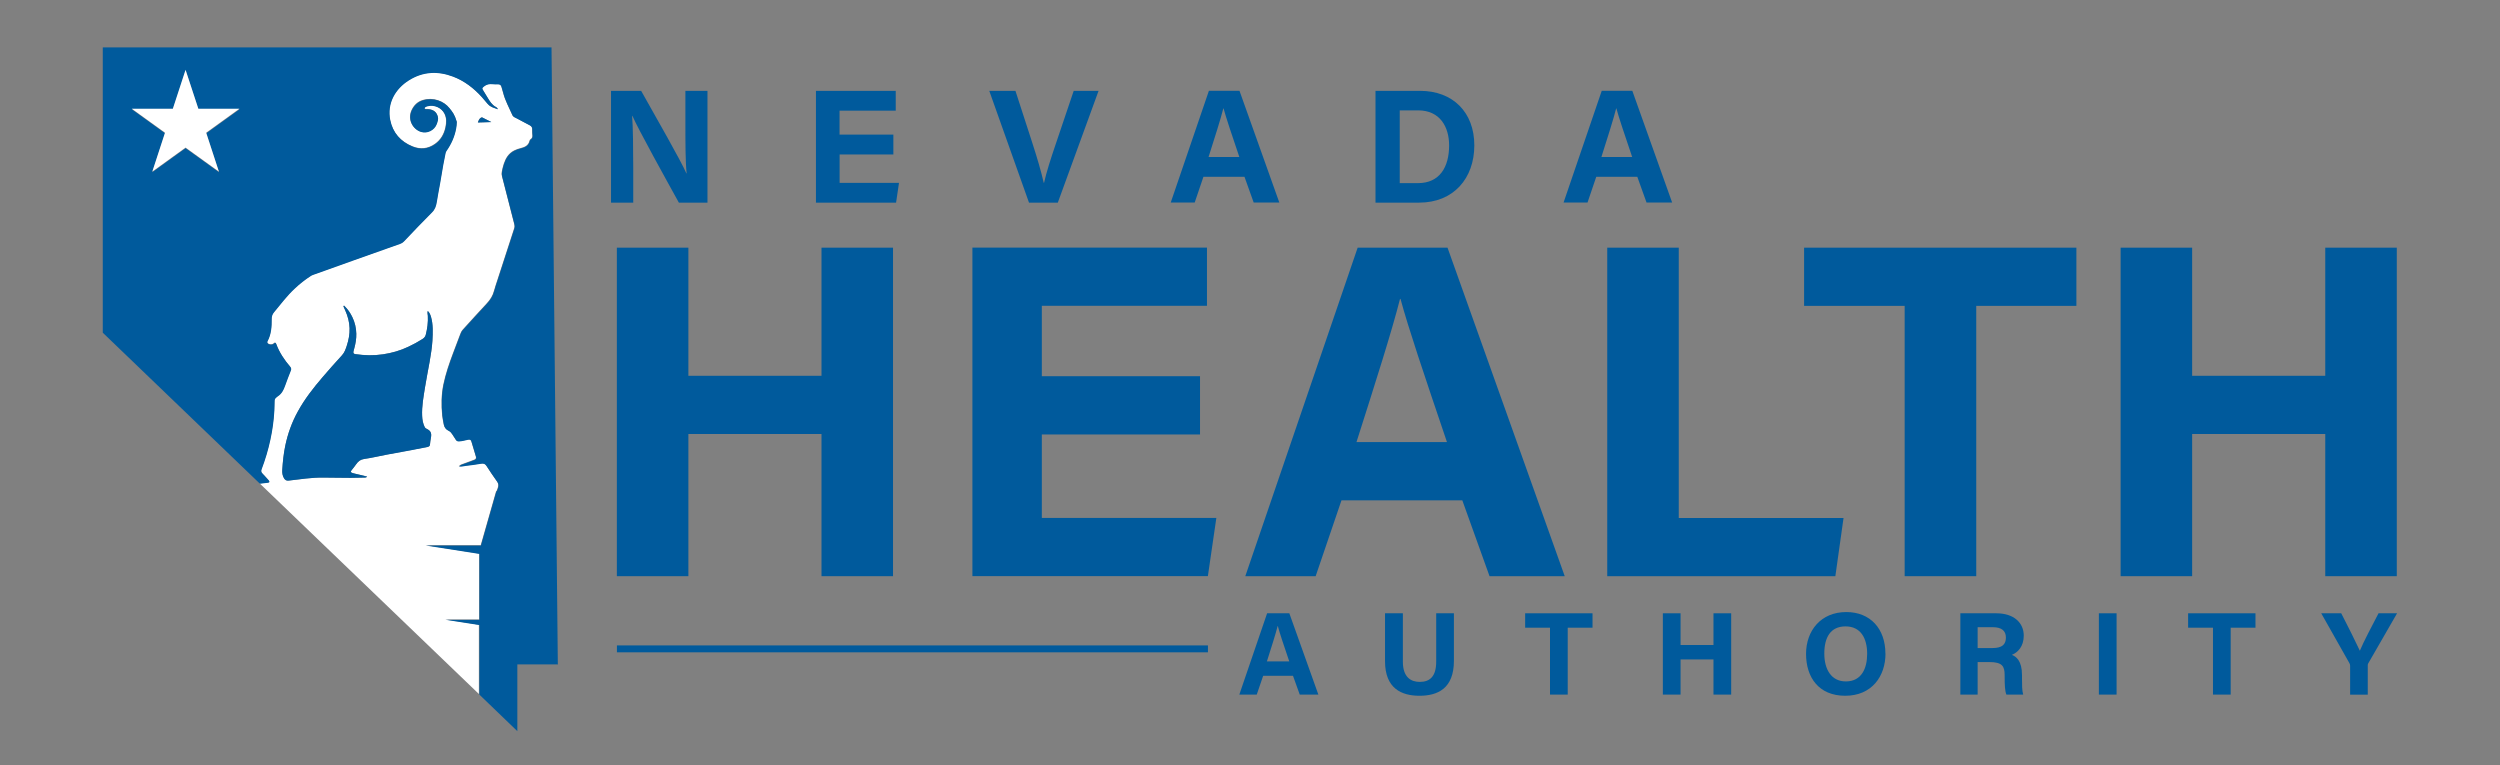 <svg width="183" height="56" xmlns="http://www.w3.org/2000/svg" xmlns:xlink="http://www.w3.org/1999/xlink" xml:space="preserve" overflow="hidden"><rect width="100%" height="100%" fill="#808080" stroke="none"/><g><path d="M34.83 53.593 32.377 53.209 34.83 53.209 34.83 48.383 30.943 47.773 34.941 47.773 36.057 43.83C36.112 43.79 36.137 43.714 36.188 43.547 36.238 43.381 36.228 43.245 36.127 43.103 35.86 42.725 35.597 42.341 35.35 41.947 35.249 41.791 35.128 41.755 34.951 41.786 34.583 41.846 34.214 41.897 33.841 41.942 33.679 41.962 33.523 42.013 33.346 41.983 33.422 41.937 33.467 41.877 33.548 41.852 33.856 41.745 34.159 41.624 34.461 41.513 34.578 41.473 34.623 41.392 34.588 41.281 34.477 40.907 34.361 40.534 34.255 40.16 34.214 40.029 34.133 40.004 34.007 40.029 33.79 40.075 33.573 40.14 33.351 40.15 33.25 40.155 33.179 40.13 33.124 40.039 33.043 39.908 32.957 39.777 32.871 39.646 32.801 39.529 32.72 39.434 32.589 39.373 32.397 39.282 32.281 39.121 32.245 38.904 32.21 38.691 32.16 38.48 32.139 38.267 32.064 37.51 32.074 36.753 32.225 36.001 32.387 35.214 32.649 34.446 32.932 33.694 33.109 33.23 33.28 32.765 33.457 32.296 33.497 32.19 33.548 32.089 33.623 31.998 34.209 31.357 34.779 30.701 35.375 30.07 35.633 29.792 35.819 29.494 35.91 29.131 35.976 28.884 36.062 28.641 36.137 28.399 36.546 27.127 36.955 25.855 37.369 24.583 37.404 24.472 37.404 24.376 37.379 24.265 37.076 23.094 36.778 21.918 36.481 20.741 36.455 20.646 36.45 20.545 36.471 20.444 36.506 20.242 36.556 20.045 36.617 19.848 36.753 19.439 36.96 19.081 37.369 18.874 37.52 18.798 37.677 18.738 37.843 18.702 38.156 18.626 38.419 18.495 38.495 18.142 38.505 18.096 38.545 18.066 38.581 18.036 38.666 17.975 38.702 17.89 38.697 17.788 38.691 17.632 38.671 17.471 38.676 17.314 38.687 17.163 38.616 17.082 38.495 17.016 38.192 16.855 37.884 16.698 37.581 16.527 37.455 16.456 37.293 16.416 37.233 16.269 37.001 15.729 36.713 15.219 36.566 14.644 36.531 14.502 36.481 14.361 36.445 14.215 36.41 14.068 36.319 14.008 36.173 14.013 36.041 14.018 35.91 14.013 35.779 14.003 35.562 13.977 35.36 14.018 35.173 14.164 35.027 14.28 35.012 14.311 35.108 14.462 35.219 14.644 35.33 14.825 35.441 15.012 35.592 15.265 35.749 15.517 36.016 15.668 36.072 15.699 36.142 15.729 36.173 15.84 35.89 15.744 35.622 15.678 35.446 15.456L35.441 15.456C35.304 15.29 35.168 15.123 35.022 14.962 34.431 14.306 33.75 13.77 32.912 13.447 31.821 13.034 30.741 13.069 29.716 13.715 28.712 14.346 28.106 15.411 28.349 16.628 28.535 17.556 29.101 18.212 29.984 18.571 30.544 18.798 31.095 18.753 31.609 18.389 32.028 18.091 32.266 17.677 32.372 17.183 32.447 16.834 32.462 16.496 32.301 16.168 32.084 15.729 31.539 15.482 31.064 15.618 30.973 15.643 30.842 15.689 30.847 15.769 30.852 15.865 30.989 15.825 31.069 15.835 31.074 15.835 31.079 15.835 31.084 15.835 31.473 15.865 31.705 16.022 31.806 16.365 31.862 16.562 31.796 16.744 31.731 16.925 31.559 17.385 31.039 17.637 30.585 17.496 30.019 17.319 29.595 16.628 29.908 15.931 30.075 15.562 30.342 15.295 30.731 15.179 31.493 14.952 32.245 15.244 32.654 15.759 32.886 16.047 33.033 16.224 33.189 16.764 33.189 16.925 33.164 17.087 33.139 17.253 33.033 17.839 32.791 18.384 32.447 18.879 32.412 18.934 32.382 18.99 32.372 19.05 32.316 19.333 32.256 19.621 32.205 19.904 32.124 20.358 32.054 20.817 31.973 21.271 31.897 21.716 31.806 22.165 31.736 22.609 31.69 22.902 31.619 23.154 31.387 23.387 30.691 24.083 30.024 24.805 29.343 25.517 29.262 25.598 29.171 25.653 29.065 25.693 28.767 25.799 28.47 25.905 28.172 26.011 27.354 26.304 26.531 26.597 25.714 26.89 24.77 27.228 23.826 27.566 22.882 27.909 22.776 27.95 22.665 27.98 22.569 28.046 22.16 28.318 21.771 28.626 21.413 28.959 20.852 29.489 20.398 30.11 19.904 30.696 19.777 30.847 19.727 31.004 19.732 31.195 19.742 31.756 19.702 32.311 19.429 32.826 19.404 32.871 19.404 32.912 19.429 32.952 19.515 33.078 19.777 33.104 19.888 32.992 19.974 32.907 20.025 32.917 20.065 33.023 20.292 33.644 20.651 34.184 21.075 34.684 21.15 34.769 21.166 34.855 21.125 34.966 20.979 35.34 20.832 35.713 20.701 36.092 20.595 36.395 20.459 36.672 20.171 36.854 20.131 36.879 20.095 36.92 20.055 36.95 19.979 37.011 19.944 37.091 19.944 37.187 19.944 37.425 19.939 37.667 19.924 37.904 19.888 38.621 19.787 39.328 19.636 40.029 19.48 40.766 19.262 41.483 19 42.19 18.955 42.311 18.97 42.407 19.055 42.498 19.212 42.659 19.369 42.831 19.515 43.002 19.606 43.103 19.581 43.164 19.444 43.179 19.252 43.204 19.061 43.224 18.874 43.245L34.81 58.661 34.81 53.567ZM35.042 16.456 35.708 16.794 34.734 16.824C34.734 16.824 34.84 16.451 35.042 16.451ZM27.985 41.165C27.485 41.261 26.986 41.382 26.481 41.453 26.203 41.493 26.037 41.624 25.89 41.841 25.784 41.998 25.663 42.139 25.547 42.291 25.481 42.376 25.486 42.432 25.592 42.472 25.774 42.538 25.971 42.563 26.153 42.614 26.324 42.659 26.496 42.7 26.683 42.745 26.632 42.816 26.577 42.81 26.526 42.816 25.83 42.836 25.138 42.846 24.442 42.826 24.139 42.816 23.836 42.826 23.528 42.816 22.67 42.8 21.827 42.942 20.979 43.038 20.812 43.058 20.721 42.987 20.646 42.866 20.535 42.679 20.504 42.472 20.519 42.255 20.555 41.665 20.615 41.074 20.736 40.489 20.918 39.61 21.216 38.772 21.65 37.98 22.145 37.071 22.771 36.264 23.442 35.476 23.901 34.936 24.371 34.401 24.855 33.871 25.042 33.669 25.123 33.422 25.204 33.179 25.34 32.76 25.426 32.326 25.411 31.882 25.396 31.423 25.279 30.994 25.098 30.585 25.057 30.499 25.017 30.413 24.982 30.327 24.972 30.302 24.951 30.262 24.992 30.241 25.022 30.226 25.042 30.257 25.057 30.277 25.29 30.504 25.466 30.771 25.608 31.064 25.794 31.448 25.89 31.857 25.9 32.286 25.91 32.639 25.85 32.987 25.759 33.331 25.739 33.416 25.709 33.497 25.693 33.583 25.668 33.704 25.709 33.765 25.825 33.78 26.496 33.881 27.172 33.896 27.844 33.795 28.48 33.699 29.101 33.523 29.686 33.24 30.04 33.073 30.383 32.886 30.711 32.675 30.827 32.599 30.913 32.508 30.948 32.367 31.064 31.907 31.125 31.448 31.1 30.979 31.095 30.867 31.049 30.751 31.095 30.62 31.231 30.751 31.286 30.903 31.332 31.059 31.493 31.625 31.463 32.21 31.433 32.796 31.402 33.31 31.317 33.82 31.231 34.33 31.125 34.951 30.994 35.567 30.898 36.188 30.787 36.889 30.655 37.591 30.686 38.303 30.696 38.586 30.746 38.858 30.867 39.111 30.893 39.166 30.928 39.201 30.983 39.232 31.302 39.383 31.387 39.545 31.327 39.888 31.297 40.059 31.266 40.226 31.256 40.398 31.246 40.499 31.191 40.549 31.09 40.569 30.585 40.665 30.08 40.766 29.575 40.862 29.045 40.963 28.515 41.054 27.99 41.155Z" fill="#FFFFFF" transform="matrix(1.007 0 0 1 0 -7.862)"/><path d="M40.549 56.465 40.09 11.332 7.471 11.332 7.471 32.215 18.894 43.27C19.086 43.25 19.278 43.23 19.464 43.204 19.601 43.189 19.621 43.129 19.535 43.028 19.384 42.856 19.232 42.689 19.076 42.523 18.985 42.432 18.975 42.336 19.02 42.215 19.288 41.508 19.5 40.786 19.656 40.054 19.808 39.353 19.904 38.641 19.944 37.929 19.954 37.687 19.964 37.45 19.964 37.212 19.964 37.117 20 37.036 20.075 36.975 20.116 36.945 20.151 36.905 20.191 36.879 20.474 36.698 20.615 36.42 20.721 36.117 20.852 35.739 20.999 35.365 21.145 34.992 21.191 34.88 21.171 34.795 21.095 34.709 20.671 34.209 20.312 33.669 20.085 33.048 20.045 32.937 19.989 32.932 19.909 33.018 19.797 33.129 19.535 33.104 19.449 32.977 19.424 32.937 19.424 32.892 19.449 32.851 19.722 32.336 19.757 31.781 19.752 31.221 19.752 31.029 19.797 30.872 19.924 30.721 20.413 30.13 20.868 29.509 21.433 28.985 21.791 28.646 22.175 28.338 22.589 28.071 22.685 28.005 22.796 27.975 22.902 27.935 23.846 27.596 24.79 27.253 25.734 26.915 26.552 26.622 27.369 26.329 28.192 26.037 28.49 25.931 28.788 25.825 29.085 25.719 29.192 25.683 29.282 25.628 29.363 25.542 30.04 24.83 30.711 24.108 31.407 23.412 31.635 23.185 31.71 22.927 31.756 22.634 31.826 22.185 31.912 21.741 31.993 21.297 32.074 20.842 32.145 20.383 32.225 19.929 32.276 19.641 32.331 19.358 32.392 19.076 32.402 19.015 32.432 18.955 32.468 18.904 32.811 18.409 33.053 17.864 33.159 17.279 33.189 17.117 33.21 16.951 33.21 16.789 33.053 16.249 32.902 16.072 32.675 15.784 32.266 15.27 31.514 14.977 30.751 15.204 30.368 15.32 30.095 15.588 29.928 15.956 29.616 16.653 30.04 17.344 30.605 17.521 31.059 17.667 31.579 17.41 31.751 16.951 31.816 16.769 31.882 16.587 31.826 16.39 31.731 16.047 31.493 15.886 31.105 15.86 31.1 15.86 31.095 15.86 31.09 15.86 31.009 15.85 30.872 15.886 30.867 15.795 30.867 15.714 30.994 15.668 31.084 15.643 31.564 15.512 32.109 15.759 32.321 16.193 32.483 16.517 32.468 16.86 32.392 17.208 32.286 17.698 32.054 18.117 31.63 18.414 31.115 18.778 30.564 18.823 30.004 18.596 29.121 18.238 28.555 17.581 28.369 16.653 28.126 15.436 28.732 14.371 29.737 13.74 30.766 13.094 31.842 13.059 32.932 13.473 33.77 13.791 34.451 14.326 35.042 14.987 35.188 15.149 35.325 15.315 35.461 15.482L35.466 15.482C35.648 15.704 35.915 15.764 36.193 15.865 36.163 15.754 36.092 15.724 36.036 15.694 35.769 15.542 35.612 15.29 35.461 15.037 35.35 14.856 35.239 14.669 35.128 14.487 35.032 14.336 35.047 14.306 35.193 14.189 35.375 14.043 35.577 14.003 35.799 14.028 35.93 14.043 36.062 14.043 36.193 14.038 36.339 14.033 36.43 14.094 36.465 14.24 36.501 14.381 36.551 14.523 36.587 14.669 36.728 15.244 37.021 15.754 37.253 16.294 37.313 16.441 37.475 16.481 37.601 16.552 37.904 16.718 38.207 16.88 38.515 17.041 38.636 17.107 38.702 17.188 38.697 17.339 38.687 17.496 38.707 17.652 38.717 17.814 38.717 17.915 38.687 18 38.601 18.061 38.56 18.086 38.525 18.122 38.515 18.167 38.444 18.52 38.177 18.657 37.864 18.727 37.697 18.768 37.541 18.823 37.389 18.899 36.98 19.106 36.773 19.464 36.637 19.873 36.571 20.07 36.526 20.267 36.491 20.469 36.475 20.57 36.475 20.666 36.501 20.767 36.799 21.943 37.096 23.114 37.399 24.29 37.43 24.401 37.425 24.497 37.389 24.608 36.975 25.88 36.566 27.152 36.157 28.424 36.077 28.667 35.991 28.909 35.93 29.156 35.84 29.52 35.653 29.817 35.395 30.095 34.8 30.731 34.229 31.382 33.644 32.023 33.563 32.109 33.517 32.21 33.477 32.321 33.3 32.786 33.129 33.25 32.952 33.719 32.669 34.477 32.407 35.239 32.245 36.026 32.089 36.778 32.084 37.541 32.16 38.293 32.18 38.505 32.23 38.717 32.266 38.929 32.301 39.141 32.412 39.307 32.609 39.398 32.74 39.459 32.816 39.56 32.892 39.671 32.972 39.802 33.063 39.933 33.144 40.065 33.194 40.15 33.265 40.181 33.371 40.176 33.593 40.166 33.81 40.1 34.027 40.054 34.159 40.029 34.234 40.054 34.275 40.186 34.386 40.559 34.497 40.933 34.608 41.306 34.643 41.422 34.598 41.498 34.482 41.538 34.179 41.65 33.876 41.771 33.568 41.877 33.492 41.902 33.442 41.962 33.366 42.008 33.543 42.038 33.704 41.988 33.861 41.968 34.229 41.927 34.603 41.872 34.971 41.811 35.148 41.781 35.269 41.811 35.37 41.973 35.617 42.366 35.88 42.75 36.147 43.129 36.248 43.27 36.264 43.411 36.208 43.573 36.157 43.734 36.132 43.815 36.077 43.855L34.961 47.798 30.963 47.798 34.85 48.409 34.85 53.234 32.397 53.234 34.85 53.618 34.85 58.711 37.606 61.382 37.606 56.495 40.569 56.495ZM15.911 20.464 13.493 18.707 11.075 20.464 11.999 17.617 9.581 15.86 12.574 15.86 13.498 13.013 14.422 15.86 17.415 15.86 14.997 17.617 15.921 20.464ZM35.713 16.799 34.739 16.829C34.739 16.829 34.845 16.456 35.047 16.456L35.713 16.794ZM31.084 40.584C30.58 40.68 30.075 40.781 29.57 40.877 29.04 40.978 28.51 41.069 27.985 41.17 27.485 41.266 26.986 41.387 26.481 41.458 26.203 41.498 26.037 41.629 25.89 41.846 25.784 42.003 25.663 42.144 25.547 42.296 25.481 42.382 25.486 42.437 25.592 42.477 25.774 42.543 25.971 42.568 26.153 42.619 26.324 42.664 26.496 42.705 26.683 42.75 26.632 42.821 26.577 42.816 26.526 42.821 25.83 42.841 25.138 42.851 24.442 42.831 24.139 42.821 23.836 42.831 23.528 42.821 22.67 42.806 21.827 42.947 20.979 43.043 20.812 43.063 20.721 42.992 20.646 42.871 20.535 42.684 20.504 42.477 20.519 42.26 20.555 41.67 20.615 41.079 20.736 40.494 20.918 39.615 21.216 38.777 21.65 37.985 22.145 37.076 22.771 36.269 23.442 35.481 23.901 34.941 24.371 34.406 24.855 33.876 25.042 33.674 25.123 33.427 25.204 33.184 25.34 32.765 25.426 32.331 25.411 31.887 25.396 31.428 25.279 30.999 25.098 30.59 25.057 30.504 25.017 30.418 24.982 30.332 24.972 30.307 24.951 30.267 24.992 30.247 25.022 30.231 25.042 30.262 25.057 30.282 25.29 30.509 25.466 30.776 25.608 31.069 25.794 31.453 25.89 31.862 25.9 32.291 25.91 32.644 25.85 32.992 25.759 33.336 25.739 33.422 25.709 33.502 25.693 33.588 25.668 33.709 25.709 33.77 25.825 33.785 26.496 33.886 27.172 33.901 27.844 33.8 28.48 33.704 29.101 33.528 29.686 33.245 30.04 33.078 30.383 32.892 30.711 32.68 30.827 32.604 30.913 32.513 30.948 32.372 31.064 31.912 31.125 31.453 31.1 30.983 31.095 30.872 31.049 30.756 31.095 30.625 31.231 30.756 31.286 30.908 31.332 31.064 31.493 31.63 31.463 32.215 31.433 32.801 31.402 33.316 31.317 33.825 31.231 34.335 31.125 34.956 30.994 35.572 30.898 36.193 30.787 36.895 30.655 37.596 30.686 38.308 30.696 38.591 30.746 38.863 30.867 39.115 30.893 39.171 30.928 39.206 30.983 39.237 31.302 39.388 31.387 39.55 31.327 39.893 31.297 40.065 31.266 40.231 31.256 40.403 31.246 40.504 31.191 40.554 31.09 40.574Z" fill="#005A9C" transform="matrix(1.007 0 0 1 0 -7.862)"/><path d="M44.416 22.695 44.416 14.512 46.606 14.512C47.626 16.35 49.519 19.661 49.893 20.555L49.913 20.555C49.822 19.702 49.822 18.278 49.822 16.935L49.822 14.512 51.427 14.512 51.427 22.695 49.347 22.695C48.469 21.095 46.374 17.289 45.971 16.345L45.95 16.345C46.011 17.062 46.031 18.742 46.031 20.206L46.031 22.695 44.416 22.695Z" fill="#005A9C" transform="matrix(1.007 0 0 1 0 -7.862)"/><path d="M64.945 19.167 61.033 19.167 61.033 21.246 65.349 21.246 65.137 22.695 59.312 22.695 59.312 14.512 65.112 14.512 65.112 15.961 61.028 15.961 61.028 17.713 64.94 17.713 64.94 19.162Z" fill="#005A9C" transform="matrix(1.007 0 0 1 0 -7.862)"/><path d="M74.799 22.695 71.911 14.512 73.814 14.512 75.031 18.293C75.399 19.434 75.682 20.408 75.869 21.241L75.894 21.241C76.061 20.479 76.379 19.48 76.772 18.319L78.049 14.512 79.856 14.512 76.893 22.695 74.809 22.695Z" fill="#005A9C" transform="matrix(1.007 0 0 1 0 -7.862)"/><path d="M87.479 20.802 86.843 22.69 85.101 22.69 87.877 14.507 90.099 14.507 92.996 22.69 91.133 22.69 90.462 20.802 87.474 20.802ZM90.088 19.353C89.508 17.627 89.139 16.521 88.938 15.79L88.927 15.79C88.725 16.597 88.317 17.879 87.852 19.353L90.088 19.353Z" fill="#005A9C" transform="matrix(1.007 0 0 1 0 -7.862)"/><path d="M99.982 14.512 103.228 14.512C105.61 14.512 107.17 16.082 107.17 18.5 107.17 20.918 105.661 22.695 103.157 22.695L99.987 22.695 99.987 14.512ZM101.749 21.267 103.076 21.267C104.646 21.267 105.338 20.1 105.338 18.505 105.338 17.168 104.687 15.941 103.087 15.941L101.749 15.941 101.749 21.267Z" fill="#005A9C" transform="matrix(1.007 0 0 1 0 -7.862)"/><path d="M116.034 20.802 115.398 22.69 113.657 22.69 116.433 14.507 118.654 14.507 121.551 22.69 119.689 22.69 119.017 20.802 116.029 20.802ZM118.644 19.353C118.063 17.627 117.695 16.521 117.493 15.79L117.483 15.79C117.281 16.597 116.872 17.879 116.408 19.353L118.644 19.353Z" fill="#005A9C" transform="matrix(1.007 0 0 1 0 -7.862)"/><path d="M44.84 25.991 50.039 25.991 50.039 35.37 59.716 35.37 59.716 25.991 64.915 25.991 64.915 50.039 59.716 50.039 59.716 39.63 50.039 39.63 50.039 50.039 44.84 50.039 44.84 25.991Z" fill="#005A9C" transform="matrix(1.007 0 0 1 0 -7.862)"/><path d="M87.231 39.666 75.732 39.666 75.732 45.774 88.418 45.774 87.802 50.034 70.685 50.034 70.685 25.986 87.736 25.986 87.736 30.247 75.732 30.247 75.732 35.4 87.231 35.4 87.231 39.661Z" fill="#005A9C" transform="matrix(1.007 0 0 1 0 -7.862)"/><path d="M97.514 44.486 95.636 50.039 90.522 50.039 98.69 25.991 105.222 25.991 113.742 50.039 108.276 50.039 106.297 44.486 97.514 44.486ZM105.181 40.221C103.475 35.148 102.385 31.902 101.804 29.742L101.769 29.742C101.173 32.114 99.977 35.885 98.604 40.221L105.176 40.221Z" fill="#005A9C" transform="matrix(1.007 0 0 1 0 -7.862)"/><path d="M116.832 25.991 122.031 25.991 122.031 45.779 134.009 45.779 133.414 50.039 116.832 50.039 116.832 25.991Z" fill="#005A9C" transform="matrix(1.007 0 0 1 0 -7.862)"/><path d="M138.446 30.252 131.142 30.252 131.142 25.991 150.935 25.991 150.935 30.252 143.656 30.252 143.656 50.039 138.452 50.039 138.452 30.252Z" fill="#005A9C" transform="matrix(1.007 0 0 1 0 -7.862)"/><path d="M154.15 25.991 159.349 25.991 159.349 35.37 169.026 35.37 169.026 25.991 174.225 25.991 174.225 50.039 169.026 50.039 169.026 39.63 159.349 39.63 159.349 50.039 154.15 50.039 154.15 25.991Z" fill="#005A9C" transform="matrix(1.007 0 0 1 0 -7.862)"/><path d="M91.82 57.333 91.355 58.706 90.088 58.706 92.108 52.755 93.723 52.755 95.833 58.706 94.48 58.706 93.99 57.333 91.815 57.333ZM93.718 56.278C93.294 55.021 93.026 54.219 92.885 53.684L92.875 53.684C92.728 54.269 92.431 55.203 92.092 56.278L93.718 56.278Z" fill="#005A9C" transform="matrix(1.007 0 0 1 0 -7.862)"/><path d="M101.976 52.755 101.976 56.298C101.976 57.439 102.562 57.777 103.203 57.777 103.94 57.777 104.399 57.379 104.399 56.298L104.399 52.755 105.686 52.755 105.686 56.238C105.686 58.272 104.495 58.792 103.182 58.792 101.87 58.792 100.679 58.252 100.679 56.263L100.679 52.755 101.966 52.755Z" fill="#005A9C" transform="matrix(1.007 0 0 1 0 -7.862)"/><path d="M112.672 53.81 110.865 53.81 110.865 52.755 115.762 52.755 115.762 53.81 113.96 53.81 113.96 58.706 112.672 58.706 112.672 53.81Z" fill="#005A9C" transform="matrix(1.007 0 0 1 0 -7.862)"/><path d="M120.875 52.755 122.162 52.755 122.162 55.077 124.555 55.077 124.555 52.755 125.842 52.755 125.842 58.706 124.555 58.706 124.555 56.132 122.162 56.132 122.162 58.706 120.875 58.706 120.875 52.755Z" fill="#005A9C" transform="matrix(1.007 0 0 1 0 -7.862)"/><path d="M137.058 55.708C137.058 57.363 136.064 58.792 134.131 58.792 132.197 58.792 131.284 57.434 131.284 55.728 131.284 54.022 132.364 52.664 134.211 52.664 135.953 52.664 137.053 53.885 137.053 55.708ZM132.611 55.703C132.611 56.864 133.121 57.742 134.176 57.742 135.322 57.742 135.726 56.783 135.726 55.723 135.726 54.597 135.266 53.714 134.156 53.714 133.045 53.714 132.611 54.542 132.611 55.703Z" fill="#005A9C" transform="matrix(1.007 0 0 1 0 -7.862)"/><path d="M143.757 56.324 143.757 58.706 142.5 58.706 142.5 52.755 145.115 52.755C146.412 52.755 147.109 53.467 147.109 54.39 147.109 55.188 146.674 55.622 146.245 55.799 146.538 55.91 146.982 56.212 146.982 57.278L146.982 57.57C146.982 57.969 146.982 58.428 147.068 58.706L145.847 58.706C145.741 58.449 145.72 57.999 145.72 57.368L145.72 57.283C145.72 56.632 145.554 56.324 144.595 56.324L143.747 56.324ZM143.757 55.299 144.837 55.299C145.544 55.299 145.811 55.031 145.811 54.532 145.811 54.032 145.493 53.774 144.867 53.774L143.757 53.774 143.757 55.294Z" fill="#005A9C" transform="matrix(1.007 0 0 1 0 -7.862)"/><path d="M153.857 52.755 153.857 58.706 152.57 58.706 152.57 52.755 153.857 52.755Z" fill="#005A9C" transform="matrix(1.007 0 0 1 0 -7.862)"/><path d="M160.864 53.81 159.057 53.81 159.057 52.755 163.953 52.755 163.953 53.81 162.151 53.81 162.151 58.706 160.864 58.706 160.864 53.81Z" fill="#005A9C" transform="matrix(1.007 0 0 1 0 -7.862)"/><path d="M170.833 58.706 170.833 56.601C170.833 56.536 170.823 56.475 170.783 56.409L168.733 52.755 170.187 52.755C170.647 53.653 171.242 54.844 171.54 55.496 171.797 54.87 172.449 53.618 172.898 52.755L174.246 52.755 172.166 56.394C172.141 56.435 172.115 56.465 172.115 56.586L172.115 58.711 170.828 58.711Z" fill="#005A9C" transform="matrix(1.007 0 0 1 0 -7.862)"/><path d="M13.488 12.973 14.417 15.82 17.405 15.82 14.987 17.576 15.911 20.424 13.488 18.667 11.07 20.424 11.994 17.576 9.576 15.82 12.564 15.82 13.488 12.973Z" fill="#FFFFFF" transform="matrix(1.007 0 0 1 0 -7.862)"/><path d="M44.845 55.359 87.807 55.359" stroke="#005A9C" stroke-width="0.505" stroke-miterlimit="10" fill="none" transform="matrix(1.007 0 0 1 0 -7.862)"/></g></svg>